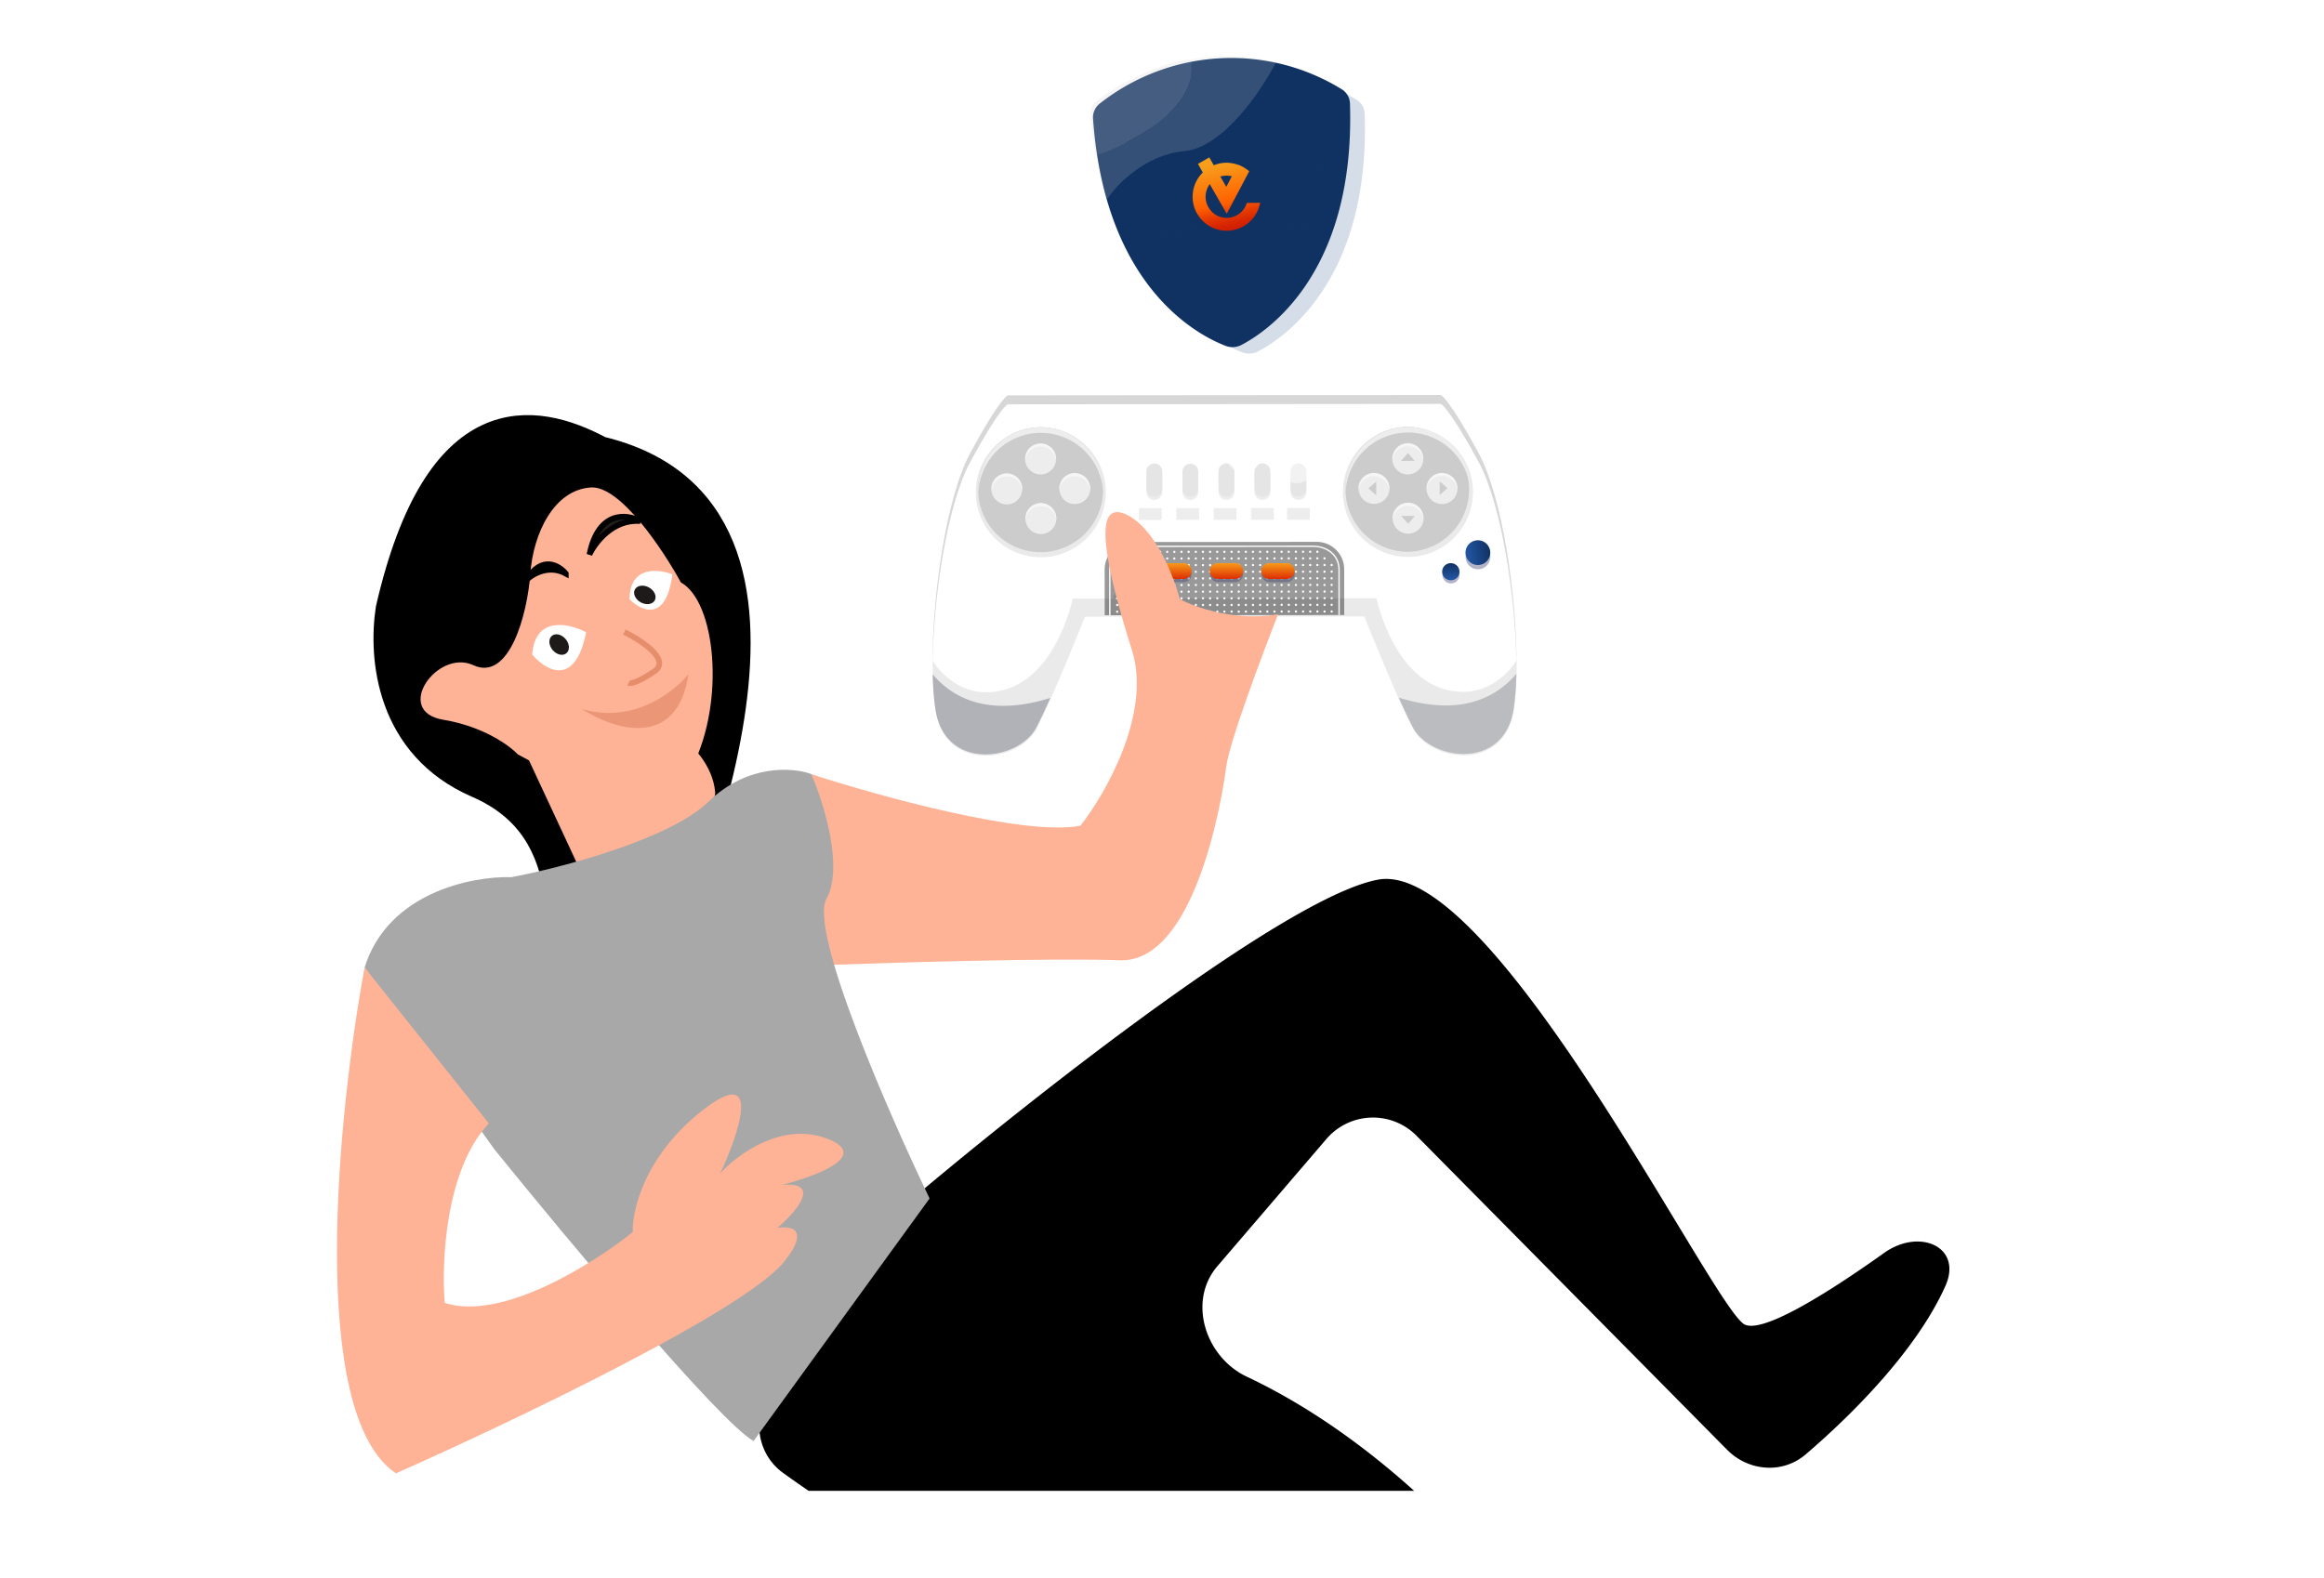 <svg width="240" height="163" fill="none" xmlns="http://www.w3.org/2000/svg"><g clip-path="url(#a)"><g clip-path="url(#b)"><g filter="url(#c)"><path d="M129.922 36.3c2.744-1.44 11.569-7.416 11.013-24.55a1.766 1.766 0 0 0-.833-1.435c-7.654-4.725-17.477-4.144-24.599 1.454a1.794 1.794 0 0 0-.681 1.526c1.206 17.095 10.591 21.994 13.466 23.1a1.965 1.965 0 0 0 1.634-.096Z" fill="#204B87" fill-opacity=".19"/></g><g filter="url(#d)"><path d="M128.221 35.624c2.787-1.462 11.754-7.534 11.189-24.943a1.79 1.79 0 0 0-.846-1.459c-7.777-4.8-17.758-4.21-24.995 1.478-.47.37-.733.956-.691 1.55 1.225 17.37 10.761 22.348 13.682 23.473a2 2 0 0 0 1.661-.099Z" fill="url(#e)"/></g><g filter="url(#f)"><path d="M127.96 33.022c2.374-1.246 10.013-6.42 9.532-21.248a1.524 1.524 0 0 0-.72-1.243c-6.624-4.088-15.125-3.584-21.29 1.262-.4.315-.625.815-.589 1.32 1.042 14.796 9.164 19.035 11.652 19.993.465.179.971.149 1.415-.084Z" fill="url(#g)"/></g><path d="M122.965 6.14c1.159 5.19-7.097 9.044-9.818 9.935-.155-1.002-.474-3.209-.503-4.028-.029-.82.197-1.235.313-1.341 2.102-1.98 7.572-4.48 10.008-4.566Z" fill="#D9D9D9" fill-opacity=".26"/><path d="M122.303 15.611c-4.021.364-6.989 3.462-7.97 4.965-.41-.938-.887-3.413-1.075-4.533.68-.202 2.575-1.09 3.438-1.507 1.188-.624 3.902-2.339 5.254-4.204 1.353-1.866 1.223-3.553.989-4.164 3.296-.804 7.272-.174 8.847.24-1.485 2.917-5.461 8.84-9.483 9.203Z" fill="#D9D9D9" fill-opacity=".18"/><path d="M128.752 20.982a2.145 2.145 0 0 1-.901 1.183 2.196 2.196 0 0 1-1.541.311 2.132 2.132 0 0 1-1.347-.815 2.179 2.179 0 0 1-.453-1.514c.035-.413.185-.8.42-1.13l1.756 3.069c.769-1.465 1.551-2.93 2.319-4.394-.072-.07-.158-.125-.244-.195-.015-.014-.015-.014-.029-.014-.057-.041-.129-.097-.201-.138-.014 0-.014-.014-.029-.014-.014-.014-.043-.028-.057-.041-.072-.042-.143-.083-.215-.11-.014-.014-.028-.014-.043-.028-.086-.041-.171-.082-.257-.11-.014 0-.029-.013-.057-.013-.014 0-.029-.013-.043-.013a3.85 3.85 0 0 0-1.209-.206c-.44.008-.878.1-1.272.264l-.468-.817-1.165.675.498.888a3.476 3.476 0 0 0-1.039 2.237 3.453 3.453 0 0 0 .739 2.434 3.477 3.477 0 0 0 2.179 1.298 3.517 3.517 0 0 0 3.982-2.574c.027-.086.039-.186.066-.272l-1.39.025.001.014Zm-2.107-2.836c.184-.003.383.022.568.061-.192.36-.384.733-.576 1.092l-.615-1.07a3 3 0 0 1 .623-.083Z" fill="url(#h)"/><path d="M100.209 46.775c3.118-5.748 3.866-5.936 3.866-5.936l7.744-.007 29.223-.025 7.744-.007s.749.187 3.876 5.928c3.128 5.742 4.64 20.167 3.646 26.536-.994 6.371-8.614 5.316-10.427 1.82-1.813-3.495-5.006-11.549-5.006-11.549l-28.849.025s-3.177 8.058-4.986 11.558c-1.807 3.498-9.424 4.566-10.43-1.801-1.004-6.367.482-20.795 3.599-26.542Z" fill="#fff"/><path d="M152.662 47.653c-3.127-5.742-3.876-5.929-3.876-5.929l-44.711.04s-.749.187-3.866 5.935c-2.418 4.458-3.853 14.135-3.907 21.225-.072-7.148 1.382-17.496 3.906-22.15 3.118-5.747 3.866-5.935 3.866-5.935l44.711-.04s.749.187 3.876 5.93c2.533 4.65 4.005 14.994 3.946 22.144-.066-7.09-1.519-16.766-3.945-21.22Z" fill="#D7D7D7"/><path d="M156.597 69.604c-.034 1.384-.128 2.63-.289 3.662-.994 6.371-8.613 5.316-10.427 1.82a61.693 61.693 0 0 1-1.431-3.02c6.251 1.929 9.96.112 12.147-2.462Z" fill="#B1B2B7"/><path opacity=".4" d="M96.319 68.246s1.887 3.314 5.612 3.266c6.917-.092 8.847-9.674 8.847-9.674l5.125-.005c6.665-.005-.387 4.179 4.114-3.271-6.677 3.274-2.868 1.31-4.796 2.721-1.929 1.411 6.515.545 6.515.545l20.421-.018s1.948 9.581 8.864 9.659c3.726.041 5.607-3.276 5.607-3.276.015 2.012-.082 3.81-.302 5.218-.994 6.37-8.613 5.316-10.426 1.82-1.708-3.292-4.669-10.702-5.006-11.55l-28.849.026s-3.284 8.263-4.986 11.558c-1.807 3.498-9.424 4.566-10.43-1.801-.221-1.406-.322-3.206-.31-5.218Z" fill="#CBCACA"/><path d="M96.314 69.658c.037 1.384.133 2.629.296 3.662 1.005 6.369 8.623 5.3 10.43 1.8a62.2 62.2 0 0 0 1.426-3.021c-6.248 1.94-9.96.13-12.152-2.441Z" fill="#B1B2B7"/><path opacity=".4" d="m114.082 63.554-.004-4.72a2.84 2.84 0 0 1 2.837-2.842l19.058-.017a2.839 2.839 0 0 1 2.842 2.838l.004 4.72-24.737.021Z" fill="#000"/><path d="M115.488 63.188a.116.116 0 0 0-.117-.117.117.117 0 0 0-.117.117c0 .065.052.117.117.117a.116.116 0 0 0 .117-.117ZM116.228 63.184a.116.116 0 0 0-.117-.117.116.116 0 0 0-.117.117c0 .066.052.117.117.117a.117.117 0 0 0 .117-.117ZM116.964 63.185a.116.116 0 0 0-.117-.117.116.116 0 0 0-.117.117c0 .065.052.117.117.117a.117.117 0 0 0 .117-.117ZM117.704 63.185a.117.117 0 0 0-.118-.117.116.116 0 0 0-.116.117c0 .065.052.117.117.117a.118.118 0 0 0 .117-.117ZM118.445 63.18a.116.116 0 0 0-.117-.117.117.117 0 0 0-.117.117c0 .066.052.117.117.117a.116.116 0 0 0 .117-.117ZM119.183 63.18a.116.116 0 0 0-.117-.117.116.116 0 0 0-.117.117c0 .065.052.117.117.117a.116.116 0 0 0 .117-.117ZM119.921 63.18a.116.116 0 0 0-.118-.118.116.116 0 0 0-.116.117c0 .066.051.117.117.117a.117.117 0 0 0 .117-.117ZM120.658 63.18a.116.116 0 0 0-.117-.116.117.117 0 1 0 .117.117ZM121.398 63.18a.116.116 0 0 0-.117-.117.116.116 0 0 0-.117.118.117.117 0 0 0 .234 0ZM122.132 63.18a.116.116 0 0 0-.117-.117.117.117 0 1 0 .001.234.115.115 0 0 0 .116-.117ZM131.732 63.174a.116.116 0 0 0-.117-.117.117.117 0 0 0-.117.117.117.117 0 0 0 .234 0ZM132.473 63.17a.116.116 0 0 0-.117-.117.116.116 0 0 0-.117.117c0 .065.052.117.117.117a.116.116 0 0 0 .117-.117ZM133.213 63.165a.116.116 0 0 0-.117-.117.116.116 0 0 0-.117.117c0 .066.052.117.117.117a.116.116 0 0 0 .117-.117ZM133.951 63.165a.116.116 0 0 0-.117-.117.116.116 0 0 0-.117.117c0 .065.052.117.117.117a.116.116 0 0 0 .117-.117ZM134.687 63.167a.116.116 0 0 0-.117-.116.117.117 0 0 0-.117.117c0 .065.052.117.117.117a.116.116 0 0 0 .117-.117ZM135.428 63.166a.116.116 0 0 0-.117-.117.116.116 0 0 0-.117.117.117.117 0 0 0 .234 0ZM136.168 63.166a.116.116 0 0 0-.117-.117.117.117 0 0 0-.117.117c0 .065.052.117.117.117a.116.116 0 0 0 .117-.117ZM136.901 63.167a.116.116 0 0 0-.117-.117.116.116 0 0 0-.117.118c0 .065.052.117.117.117a.116.116 0 0 0 .117-.118ZM137.642 63.166a.116.116 0 0 0-.117-.117.117.117 0 0 0-.117.117c0 .065.052.117.117.117a.116.116 0 0 0 .117-.117ZM115.372 62.615a.117.117 0 1 1 0-.234.117.117 0 0 1 0 .234ZM116.11 62.614a.117.117 0 1 1 0-.234.117.117 0 0 1 0 .234ZM116.966 62.495a.116.116 0 0 0-.117-.117.117.117 0 0 0-.117.117c0 .065.052.117.118.117a.117.117 0 0 0 .116-.117ZM117.705 62.498a.117.117 0 0 0-.118-.116.115.115 0 0 0-.116.117c0 .065.051.116.117.116a.119.119 0 0 0 .117-.117ZM118.327 62.612a.117.117 0 1 1 0-.234.117.117 0 0 1 0 .234ZM119.065 62.61a.117.117 0 1 1 0-.234.117.117 0 0 1 0 .234ZM119.92 62.492a.116.116 0 0 0-.117-.117.116.116 0 0 0-.117.117c0 .066.052.117.117.117a.118.118 0 0 0 .117-.117ZM120.658 62.495a.116.116 0 0 0-.117-.117.116.116 0 0 0-.117.117c0 .065.052.117.117.117a.119.119 0 0 0 .117-.117ZM121.275 62.615a.117.117 0 1 1 0-.235.117.117 0 0 1 0 .235ZM122.017 62.613a.117.117 0 1 1 0-.234.117.117 0 0 1 0 .234ZM131.735 62.484a.117.117 0 0 0-.118-.117.116.116 0 0 0-.116.117c0 .065.052.117.117.117a.119.119 0 0 0 .117-.117ZM132.355 62.598a.117.117 0 1 1 0-.234.117.117 0 0 1 0 .234ZM133.095 62.598a.117.117 0 1 1 0-.234.117.117 0 0 1 0 .234ZM133.95 62.482a.116.116 0 0 0-.117-.117.116.116 0 0 0-.117.117c0 .065.052.117.117.117a.118.118 0 0 0 .117-.117ZM134.689 62.478a.116.116 0 0 0-.117-.117.117.117 0 1 0 .117.117ZM135.311 62.6a.117.117 0 1 1 0-.234.117.117 0 0 1 0 .234ZM136.047 62.598a.117.117 0 1 1 0-.234.117.117 0 0 1 0 .234ZM136.785 62.598a.117.117 0 0 1-.117-.117c0-.064.052-.117.116-.117.065 0 .118.053.118.117a.117.117 0 0 1-.117.117ZM137.523 62.597a.117.117 0 0 1-.117-.117.116.116 0 0 1 .116-.117c.065 0 .117.053.118.117a.118.118 0 0 1-.117.117ZM115.37 61.931a.118.118 0 0 1-.118-.116c0-.065.053-.117.117-.117.065 0 .117.052.117.116a.116.116 0 0 1-.116.117ZM116.111 61.928a.117.117 0 1 1 0-.234.117.117 0 0 1 0 .234ZM116.964 61.813a.116.116 0 0 0-.117-.117.117.117 0 0 0-.117.117c0 .065.052.117.117.117a.117.117 0 0 0 .117-.117ZM117.704 61.811a.117.117 0 0 0-.118-.117.116.116 0 0 0-.116.117c0 .066.052.117.117.117a.118.118 0 0 0 .117-.117ZM118.326 61.925a.117.117 0 1 1 0-.234.117.117 0 0 1 0 .234ZM119.062 61.924a.117.117 0 1 1 0-.234.117.117 0 0 1 0 .234ZM119.921 61.805a.116.116 0 0 0-.118-.117.116.116 0 0 0-.116.118c0 .065.051.117.117.117a.117.117 0 0 0 .117-.118ZM120.66 61.805a.116.116 0 0 0-.117-.117.117.117 0 0 0-.117.117.117.117 0 0 0 .234 0ZM121.278 61.927a.117.117 0 1 1 0-.234.117.117 0 0 1 0 .234ZM122.014 61.925a.117.117 0 1 1 0-.234.117.117 0 0 1 0 .234ZM131.732 61.801a.116.116 0 0 0-.117-.117.116.116 0 0 0-.117.117.117.117 0 0 0 .234 0ZM132.353 61.917a.117.117 0 1 1 0-.234.117.117 0 0 1 0 .234ZM133.093 61.916a.117.117 0 1 1 0-.234.117.117 0 0 1 0 .235ZM133.946 61.798a.116.116 0 0 0-.117-.117.116.116 0 0 0-.117.117c0 .066.052.117.117.117a.117.117 0 0 0 .117-.117ZM134.689 61.795a.116.116 0 0 0-.117-.117.116.116 0 0 0-.117.117c0 .065.052.117.117.117a.117.117 0 0 0 .117-.117ZM135.307 61.917a.117.117 0 0 1-.117-.117.116.116 0 0 1 .116-.117c.065 0 .117.052.118.117a.117.117 0 0 1-.117.117ZM136.046 61.912a.117.117 0 1 1 0-.234.117.117 0 0 1 0 .234ZM136.787 61.908a.117.117 0 1 1 0-.235.117.117 0 0 1 0 .235ZM137.525 61.911a.117.117 0 0 1 0-.234.117.117 0 1 1 0 .234ZM115.486 61.13a.116.116 0 0 0-.117-.117.117.117 0 0 0-.117.117c0 .065.052.117.117.117a.116.116 0 0 0 .117-.117ZM116.225 61.128a.116.116 0 0 0-.117-.117.117.117 0 1 0 .001.234.115.115 0 0 0 .116-.117ZM116.963 61.127a.116.116 0 0 0-.117-.117.117.117 0 0 0-.117.117c0 .065.052.117.117.117a.116.116 0 0 0 .117-.117ZM117.703 61.126a.116.116 0 0 0-.117-.116.117.117 0 0 0-.117.117c0 .065.052.117.117.116a.118.118 0 0 0 .117-.117ZM118.439 61.127a.116.116 0 0 0-.117-.117.117.117 0 0 0-.117.117c0 .065.052.117.117.117a.116.116 0 0 0 .117-.117ZM119.18 61.121a.116.116 0 0 0-.117-.117.116.116 0 0 0-.117.117c0 .066.052.117.117.117a.117.117 0 0 0 .117-.117ZM119.917 61.126a.116.116 0 0 0-.117-.117.116.116 0 0 0-.117.117c0 .066.052.117.117.117a.117.117 0 0 0 .117-.117ZM120.659 61.119a.116.116 0 0 0-.117-.117.117.117 0 1 0 .117.117ZM121.396 61.121a.116.116 0 0 0-.117-.117.116.116 0 0 0-.117.118c0 .065.052.117.117.117a.118.118 0 0 0 .117-.118ZM122.132 61.122a.116.116 0 0 0-.117-.117.116.116 0 0 0-.117.117c0 .065.052.117.117.117a.117.117 0 0 0 .117-.117ZM131.731 61.116a.116.116 0 0 0-.117-.117.116.116 0 0 0-.117.117.117.117 0 1 0 .234 0ZM132.471 61.112a.116.116 0 0 0-.117-.117.117.117 0 0 0-.117.117c0 .065.052.117.117.117a.117.117 0 0 0 .117-.117ZM133.209 61.113a.116.116 0 0 0-.117-.117.117.117 0 0 0-.117.117c0 .066.052.117.117.117a.116.116 0 0 0 .117-.117ZM133.947 61.112a.116.116 0 0 0-.117-.117.116.116 0 0 0-.117.117c0 .065.052.117.117.117a.117.117 0 0 0 .117-.117ZM134.685 61.114a.116.116 0 0 0-.117-.117.116.116 0 0 0-.117.117c0 .065.052.117.117.117a.117.117 0 0 0 .117-.117ZM135.424 61.113a.116.116 0 0 0-.117-.117.116.116 0 0 0-.117.117.117.117 0 1 0 .234 0ZM136.164 61.11a.116.116 0 0 0-.117-.116.117.117 0 0 0-.117.117c0 .065.052.117.117.117a.116.116 0 0 0 .117-.117ZM136.903 61.106a.116.116 0 0 0-.117-.117.116.116 0 0 0-.117.117c0 .066.052.117.118.117a.116.116 0 0 0 .116-.117ZM137.641 61.108a.116.116 0 0 0-.117-.117.116.116 0 0 0-.117.117c0 .065.052.117.117.117a.116.116 0 0 0 .117-.117ZM115.37 60.56a.117.117 0 1 1 0-.234.117.117 0 0 1 0 .235ZM116.108 60.56a.117.117 0 0 1-.117-.117c0-.065.052-.117.116-.117.065 0 .118.052.118.117a.118.118 0 0 1-.117.117ZM116.964 60.44a.116.116 0 0 0-.117-.117.116.116 0 0 0-.117.117c0 .065.052.117.117.117a.118.118 0 0 0 .117-.117ZM117.704 60.44a.116.116 0 0 0-.117-.117.117.117 0 0 0-.117.117c0 .065.052.117.117.117a.119.119 0 0 0 .117-.117ZM118.323 60.557a.117.117 0 1 1 0-.234.117.117 0 0 1 0 .234ZM119.061 60.557a.117.117 0 1 1 0-.234.117.117 0 0 1 0 .234ZM119.916 60.44a.116.116 0 0 0-.117-.118.116.116 0 0 0-.117.117c0 .066.052.117.117.117a.117.117 0 0 0 .117-.117ZM120.657 60.438a.116.116 0 0 0-.117-.117.116.116 0 0 0-.117.117c0 .065.052.117.117.117a.118.118 0 0 0 .117-.117ZM121.275 60.556a.117.117 0 0 1-.117-.117.116.116 0 0 1 .116-.117c.065 0 .117.052.118.117a.118.118 0 0 1-.117.117ZM122.014 60.554a.117.117 0 1 1 0-.235.117.117 0 0 1 0 .235ZM131.731 60.43a.117.117 0 0 0-.118-.118.116.116 0 0 0-.116.117c0 .066.051.117.117.117a.119.119 0 0 0 .117-.117ZM132.352 60.545a.118.118 0 0 1-.118-.117c0-.064.053-.117.117-.117.065 0 .117.053.117.117a.116.116 0 0 1-.116.117ZM133.091 60.545a.117.117 0 1 1 0-.234.117.117 0 0 1 0 .234ZM133.944 60.428a.116.116 0 0 0-.117-.116.117.117 0 0 0-.117.117.117.117 0 1 0 .234 0ZM134.684 60.428a.116.116 0 0 0-.117-.117.116.116 0 0 0-.117.117c0 .066.052.117.117.117a.118.118 0 0 0 .117-.117ZM135.31 60.54a.117.117 0 1 1 0-.234.117.117 0 0 1 0 .234ZM136.044 60.54a.117.117 0 1 1 0-.235.117.117 0 0 1 0 .235ZM136.781 60.544a.117.117 0 1 1 0-.234.117.117 0 0 1 0 .234ZM137.522 60.54a.117.117 0 1 1 0-.234.117.117 0 0 1 0 .235ZM115.369 59.873a.117.117 0 1 1 0-.234.117.117 0 0 1 0 .234ZM116.107 59.872a.117.117 0 1 1 0-.234.117.117 0 0 1 0 .234ZM116.962 59.755a.117.117 0 0 0-.118-.117.115.115 0 0 0-.116.117c0 .066.051.117.117.117a.117.117 0 0 0 .117-.117ZM117.703 59.753a.116.116 0 0 0-.117-.117.117.117 0 0 0-.117.117.117.117 0 0 0 .234 0ZM118.32 59.872a.117.117 0 0 1-.117-.117c0-.064.053-.117.117-.117a.117.117 0 1 1 0 .234ZM119.058 59.871a.117.117 0 1 1 0-.234.117.117 0 0 1 0 .234ZM119.916 59.75a.116.116 0 0 0-.117-.117.116.116 0 0 0-.117.117c0 .065.052.117.118.117a.116.116 0 0 0 .116-.117ZM120.656 59.75a.116.116 0 0 0-.117-.117.117.117 0 0 0-.117.117.117.117 0 0 0 .234 0ZM121.274 59.87a.117.117 0 1 1 0-.234.117.117 0 0 1 0 .233ZM122.013 59.867a.117.117 0 1 1 0-.234.117.117 0 0 1 0 .234ZM131.731 59.742a.116.116 0 0 0-.117-.116.117.117 0 1 0 .117.117ZM132.352 59.858a.117.117 0 1 1 0-.234.117.117 0 0 1 0 .234ZM133.09 59.858a.117.117 0 0 1-.117-.116c0-.065.053-.118.117-.118a.117.117 0 1 1 0 .234ZM133.945 59.74a.116.116 0 0 0-.117-.117.117.117 0 0 0-.117.118c0 .065.052.117.117.117a.116.116 0 0 0 .117-.118ZM134.685 59.742a.116.116 0 0 0-.117-.117.116.116 0 0 0-.117.117c0 .065.052.117.117.117a.117.117 0 0 0 .117-.117ZM135.307 59.853a.117.117 0 1 1 0-.235.117.117 0 0 1 0 .235ZM136.043 59.853a.117.117 0 1 1 0-.234.117.117 0 0 1 0 .234ZM136.78 59.858a.117.117 0 1 1 0-.234.117.117 0 0 1 0 .234ZM137.52 59.858a.118.118 0 0 1-.118-.117c0-.065.053-.117.117-.117.065 0 .117.052.117.116a.116.116 0 0 1-.116.117ZM115.485 59.072a.116.116 0 0 0-.117-.117.117.117 0 0 0-.117.117c0 .065.052.117.117.117a.116.116 0 0 0 .117-.117ZM116.225 59.069a.116.116 0 0 0-.117-.117.116.116 0 0 0-.117.117c0 .065.052.117.117.117a.117.117 0 0 0 .117-.117ZM116.963 59.068a.117.117 0 0 0-.118-.116.116.116 0 0 0-.116.117c0 .065.051.117.117.116a.116.116 0 0 0 .117-.117ZM117.702 59.068a.116.116 0 0 0-.117-.117.117.117 0 0 0-.117.117.117.117 0 0 0 .234 0ZM118.438 59.069a.116.116 0 0 0-.117-.117.116.116 0 0 0-.117.117c0 .065.052.117.117.117a.116.116 0 0 0 .117-.117ZM119.176 59.068a.116.116 0 0 0-.117-.117.117.117 0 0 0-.117.117c0 .065.052.117.117.117a.116.116 0 0 0 .117-.117ZM119.916 59.068a.116.116 0 0 0-.117-.117.116.116 0 0 0-.117.117c0 .065.052.117.117.117a.117.117 0 0 0 .117-.117ZM120.652 59.069a.116.116 0 0 0-.117-.117.117.117 0 0 0-.117.117.117.117 0 0 0 .234 0ZM121.395 59.064a.116.116 0 0 0-.117-.117.117.117 0 0 0-.117.117.117.117 0 0 0 .234 0ZM122.131 59.063a.116.116 0 0 0-.117-.117.116.116 0 0 0-.117.117c0 .066.052.117.117.117a.117.117 0 0 0 .117-.117ZM131.729 59.057a.116.116 0 0 0-.117-.117.116.116 0 0 0-.117.117.117.117 0 0 0 .234 0ZM132.47 59.056a.116.116 0 0 0-.117-.117.116.116 0 0 0-.117.117c0 .065.052.117.117.117a.116.116 0 0 0 .117-.117ZM133.206 59.054a.116.116 0 0 0-.117-.117.117.117 0 0 0-.117.117c0 .066.052.117.118.117a.116.116 0 0 0 .116-.117ZM133.946 59.054a.116.116 0 0 0-.117-.116.117.117 0 0 0-.117.117c0 .065.052.117.117.117a.117.117 0 0 0 .117-.117ZM134.684 59.055a.116.116 0 0 0-.117-.117.116.116 0 0 0-.117.117c0 .065.052.117.117.117a.117.117 0 0 0 .117-.117ZM135.422 59.054a.116.116 0 0 0-.117-.117.117.117 0 0 0-.117.117c0 .065.052.117.117.117a.118.118 0 0 0 .117-.117ZM136.162 59.054a.117.117 0 0 0-.118-.117.116.116 0 0 0-.116.117c0 .066.052.117.117.117a.116.116 0 0 0 .117-.117ZM136.898 59.054a.116.116 0 0 0-.117-.117.116.116 0 0 0-.117.118c0 .065.052.117.117.117a.117.117 0 0 0 .117-.118ZM137.641 59.05a.116.116 0 0 0-.117-.118.116.116 0 0 0-.117.117c0 .066.052.117.117.117a.117.117 0 0 0 .117-.117ZM115.369 58.502a.117.117 0 1 1 0-.234.117.117 0 0 1 0 .234ZM116.107 58.502a.117.117 0 1 1 0-.234.117.117 0 0 1 0 .234ZM116.963 58.382a.116.116 0 0 0-.117-.117.116.116 0 0 0-.117.117.117.117 0 1 0 .234 0ZM117.7 58.385a.116.116 0 0 0-.117-.117.117.117 0 0 0-.117.117c0 .066.052.117.117.117a.119.119 0 0 0 .117-.117ZM118.321 58.5a.117.117 0 0 1-.117-.118.116.116 0 0 1 .116-.117c.065 0 .117.052.118.117a.117.117 0 0 1-.117.117ZM119.064 58.493a.118.118 0 0 1-.118-.117c0-.064.053-.117.117-.117.065 0 .117.053.117.117a.117.117 0 0 1-.116.117ZM119.915 58.381a.116.116 0 0 0-.117-.117.117.117 0 0 0-.117.117c0 .065.052.117.117.117a.117.117 0 0 0 .117-.117ZM120.655 58.383a.116.116 0 0 0-.117-.117.117.117 0 0 0-.117.117c0 .065.052.117.117.117a.118.118 0 0 0 .117-.117ZM121.272 58.498a.117.117 0 1 1 0-.234.117.117 0 0 1 0 .234ZM122.012 58.5a.117.117 0 1 1 0-.234.117.117 0 0 1 0 .233ZM131.73 58.371a.116.116 0 0 0-.117-.117.117.117 0 0 0-.117.118c0 .065.052.117.117.117a.118.118 0 0 0 .117-.118ZM132.352 58.484a.117.117 0 1 1 0-.235.117.117 0 0 1 0 .235ZM133.089 58.486a.117.117 0 1 1 0-.234.117.117 0 0 1 0 .235ZM133.945 58.367a.116.116 0 0 0-.117-.117.117.117 0 0 0-.117.117c0 .065.052.117.117.117a.118.118 0 0 0 .117-.117ZM134.681 58.37a.116.116 0 0 0-.117-.117.117.117 0 1 0 .117.117ZM135.306 58.485a.117.117 0 1 1 0-.234.117.117 0 0 1 0 .234ZM136.044 58.482a.117.117 0 0 1-.117-.117c0-.065.052-.117.116-.117.065 0 .118.052.118.117a.118.118 0 0 1-.117.117ZM136.783 58.482a.117.117 0 0 1-.117-.117c0-.065.053-.117.117-.117a.117.117 0 1 1 0 .234ZM137.52 58.483a.118.118 0 0 1-.118-.117c0-.065.053-.117.117-.117.065 0 .117.052.117.117a.116.116 0 0 1-.116.117ZM116.108 57.811a.117.117 0 0 1-.117-.117c0-.064.052-.117.116-.117.065 0 .118.053.118.117a.118.118 0 0 1-.117.117ZM116.961 57.697a.116.116 0 0 0-.117-.117.116.116 0 0 0-.117.117c0 .065.052.117.117.117a.117.117 0 0 0 .117-.117ZM117.7 57.695a.116.116 0 0 0-.117-.117.117.117 0 1 0 .117.117ZM118.323 57.809a.117.117 0 1 1 0-.234.117.117 0 0 1 0 .234ZM119.059 57.807a.117.117 0 1 1 0-.234.117.117 0 0 1 0 .234ZM119.914 57.694a.116.116 0 0 0-.117-.117.117.117 0 0 0-.117.117c0 .065.052.117.117.117a.116.116 0 0 0 .117-.117ZM120.656 57.692a.116.116 0 0 0-.118-.117.115.115 0 0 0-.116.117c0 .066.051.117.117.117a.118.118 0 0 0 .117-.117ZM121.271 57.81a.117.117 0 1 1 0-.234.117.117 0 0 1 0 .235ZM122.013 57.809a.117.117 0 0 1-.117-.117c0-.065.052-.117.116-.117.065 0 .118.052.118.117a.117.117 0 0 1-.117.117ZM131.729 57.684a.116.116 0 0 0-.117-.117.116.116 0 0 0-.117.117.117.117 0 0 0 .234 0ZM132.353 57.795a.117.117 0 0 1 0-.234.117.117 0 1 1 0 .234ZM133.09 57.8a.117.117 0 0 1-.117-.117c0-.065.052-.117.116-.117.065 0 .118.052.118.117a.118.118 0 0 1-.117.117ZM133.944 57.682a.116.116 0 0 0-.117-.117.117.117 0 0 0-.117.117c0 .065.052.117.118.117a.116.116 0 0 0 .116-.117ZM134.686 57.678a.116.116 0 0 0-.117-.117.116.116 0 0 0-.117.117c0 .065.052.117.117.117a.117.117 0 0 0 .117-.117ZM135.303 57.8a.117.117 0 0 1-.117-.117c0-.065.053-.117.117-.117a.117.117 0 1 1 0 .234ZM136.043 57.795a.117.117 0 1 1 0-.234.117.117 0 0 1 0 .234ZM136.782 57.794a.117.117 0 0 1-.117-.117c0-.064.053-.117.117-.117a.117.117 0 1 1 0 .234ZM116.96 57.01a.116.116 0 0 0-.117-.118.117.117 0 0 0-.117.117c0 .066.052.117.117.117a.116.116 0 0 0 .117-.117ZM117.7 57.01a.116.116 0 0 0-.117-.117.116.116 0 0 0-.117.117c0 .065.052.117.117.117a.118.118 0 0 0 .117-.117ZM118.436 57.01a.116.116 0 0 0-.117-.117.116.116 0 0 0-.117.117c0 .066.052.117.117.117a.117.117 0 0 0 .117-.117ZM119.172 57.013a.116.116 0 0 0-.117-.117.117.117 0 0 0-.117.117c0 .065.052.117.117.117a.116.116 0 0 0 .117-.117ZM119.915 57.005a.116.116 0 0 0-.117-.117.117.117 0 0 0-.117.117c0 .066.052.117.117.117a.116.116 0 0 0 .117-.117ZM120.655 57.005a.116.116 0 0 0-.117-.117.116.116 0 0 0-.117.117c0 .066.052.117.117.117a.118.118 0 0 0 .117-.117ZM121.391 57.01a.116.116 0 0 0-.117-.117.116.116 0 0 0-.117.117.117.117 0 0 0 .234 0ZM122.131 57.005a.117.117 0 0 0-.118-.117.115.115 0 0 0-.116.118c0 .065.051.117.117.117a.116.116 0 0 0 .117-.118ZM131.728 57a.116.116 0 0 0-.117-.118.117.117 0 0 0-.117.117.117.117 0 0 0 .234 0ZM132.468 57.001a.116.116 0 0 0-.117-.117.117.117 0 0 0-.117.117c0 .065.052.117.117.117a.116.116 0 0 0 .117-.117ZM133.204 57a.116.116 0 0 0-.117-.118.117.117 0 0 0-.117.117c0 .066.052.117.117.117a.116.116 0 0 0 .117-.117ZM133.944 56.995a.117.117 0 0 0-.118-.117.115.115 0 0 0-.116.117c0 .065.051.117.117.117a.117.117 0 0 0 .117-.117ZM134.682 56.996a.116.116 0 0 0-.118-.117.116.116 0 0 0-.116.118c0 .065.051.117.117.117a.117.117 0 0 0 .117-.118ZM135.421 56.996a.116.116 0 0 0-.117-.117.116.116 0 0 0-.117.117.117.117 0 0 0 .234 0ZM128.041 63.18a.116.116 0 0 0-.117-.117.117.117 0 0 0-.117.117.117.117 0 0 0 .234 0ZM128.781 63.175a.116.116 0 0 0-.117-.116.116.116 0 0 0-.117.117c0 .065.052.117.117.117a.118.118 0 0 0 .117-.117ZM129.52 63.17a.116.116 0 0 0-.117-.117.117.117 0 0 0-.117.118c0 .065.052.117.117.116a.116.116 0 0 0 .117-.117ZM130.256 63.174a.116.116 0 0 0-.117-.117.117.117 0 0 0-.117.117c0 .065.052.117.117.117a.116.116 0 0 0 .117-.117ZM130.996 63.172a.116.116 0 0 0-.117-.117.116.116 0 0 0-.117.117c0 .065.052.117.117.117a.117.117 0 0 0 .117-.117ZM128.04 62.492a.116.116 0 0 0-.117-.117.117.117 0 0 0-.117.117c0 .066.052.117.117.117a.118.118 0 0 0 .117-.117ZM128.659 62.608a.117.117 0 0 1-.117-.116c0-.065.053-.118.117-.118a.117.117 0 1 1 0 .234ZM129.399 62.61a.117.117 0 1 1 0-.234.117.117 0 0 1 0 .234ZM130.257 62.487a.116.116 0 0 0-.117-.117.116.116 0 0 0-.117.117.117.117 0 1 0 .234 0ZM130.88 62.604a.117.117 0 1 1 0-.234.117.117 0 0 1 0 .234ZM128.043 61.8a.116.116 0 0 0-.118-.116.116.116 0 0 0-.116.117c0 .065.051.116.117.116a.118.118 0 0 0 .117-.117ZM128.66 61.921a.117.117 0 1 1 0-.234.117.117 0 0 1 0 .234ZM129.398 61.923a.117.117 0 1 1 0-.234.117.117 0 0 1 0 .234ZM130.253 61.806a.116.116 0 0 0-.117-.117.117.117 0 0 0-.117.117c0 .065.052.117.117.117a.116.116 0 0 0 .117-.117ZM130.877 61.917a.117.117 0 1 1 0-.235.117.117 0 0 1 0 .235ZM128.042 61.115a.116.116 0 0 0-.117-.116.117.117 0 0 0-.117.117c0 .065.052.117.117.117a.118.118 0 0 0 .117-.117ZM128.78 61.117a.116.116 0 0 0-.117-.116.116.116 0 0 0-.117.117.117.117 0 0 0 .234 0ZM129.516 61.115a.116.116 0 0 0-.117-.116.117.117 0 0 0-.117.117c0 .065.052.117.117.117a.116.116 0 0 0 .117-.117ZM130.256 61.115a.117.117 0 0 0-.118-.117.116.116 0 0 0-.116.118c0 .065.052.117.117.117a.116.116 0 0 0 .117-.118ZM130.995 61.114a.116.116 0 0 0-.117-.117.116.116 0 0 0-.117.117c0 .065.052.117.117.117a.116.116 0 0 0 .117-.117ZM128.04 60.435a.116.116 0 0 0-.117-.117.116.116 0 0 0-.117.117c0 .065.052.117.117.117a.119.119 0 0 0 .117-.117ZM128.659 60.55a.117.117 0 1 1 0-.234.117.117 0 0 1 0 .234ZM129.4 60.546a.117.117 0 1 1 0-.234.117.117 0 0 1 0 .234ZM130.257 60.43a.117.117 0 0 0-.118-.118.116.116 0 0 0-.116.117c0 .066.051.117.117.117a.118.118 0 0 0 .117-.117ZM130.878 60.546a.118.118 0 0 1-.118-.117c0-.065.053-.117.117-.117.065 0 .117.052.117.117a.116.116 0 0 1-.116.117ZM128.039 59.748a.116.116 0 0 0-.117-.117.116.116 0 0 0-.117.117c0 .065.052.117.117.117a.118.118 0 0 0 .117-.117ZM128.658 59.863a.117.117 0 1 1 0-.234.117.117 0 0 1 0 .234ZM129.399 59.861a.117.117 0 1 1 0-.234.117.117 0 0 1 0 .234ZM130.254 59.742a.116.116 0 0 0-.117-.117.116.116 0 0 0-.117.117c0 .065.052.117.117.117a.117.117 0 0 0 .117-.117ZM130.877 59.859a.117.117 0 0 1-.117-.117c0-.064.052-.117.116-.117.065 0 .118.052.118.117a.118.118 0 0 1-.117.117ZM128.038 59.063a.116.116 0 0 0-.117-.117.116.116 0 0 0-.117.117.117.117 0 0 0 .234 0ZM128.777 59.059a.116.116 0 0 0-.117-.117.117.117 0 1 0 .117.117ZM129.515 59.057a.116.116 0 0 0-.117-.117.117.117 0 0 0-.117.117c0 .066.052.117.117.117a.116.116 0 0 0 .117-.117ZM130.253 59.057a.116.116 0 0 0-.117-.117.117.117 0 0 0-.117.117c0 .065.052.117.117.117a.116.116 0 0 0 .117-.117ZM130.995 59.055a.117.117 0 0 0-.118-.117.115.115 0 0 0-.116.117c0 .066.051.117.117.117a.116.116 0 0 0 .117-.117ZM128.037 58.376a.116.116 0 0 0-.117-.117.117.117 0 0 0-.117.117c0 .065.052.117.117.117a.118.118 0 0 0 .117-.117ZM128.658 58.492a.117.117 0 1 1 0-.234.117.117 0 0 1 0 .234ZM129.397 58.488a.117.117 0 0 1-.117-.117c0-.065.053-.117.117-.117a.117.117 0 1 1 0 .234ZM130.254 58.371a.116.116 0 0 0-.117-.117.117.117 0 0 0-.117.117c0 .065.052.117.117.117a.118.118 0 0 0 .117-.117ZM130.875 58.49a.117.117 0 1 1 0-.234.117.117 0 0 1 0 .233ZM128.038 57.69a.116.116 0 0 0-.117-.118.116.116 0 0 0-.117.117.117.117 0 0 0 .234 0ZM128.656 57.808a.117.117 0 0 1-.117-.117.116.116 0 0 1 .116-.117c.065 0 .117.053.118.117a.117.117 0 0 1-.117.117ZM129.395 57.806a.117.117 0 1 1 0-.234.117.117 0 0 1 0 .234ZM130.25 57.689a.116.116 0 0 0-.117-.117.116.116 0 0 0-.117.117c0 .065.052.117.117.117a.117.117 0 0 0 .117-.117ZM130.873 57.803a.118.118 0 0 1-.118-.116c0-.065.053-.117.117-.118.065 0 .117.053.117.117a.116.116 0 0 1-.116.117ZM128.037 57.003a.116.116 0 0 0-.117-.117.116.116 0 0 0-.117.117.117.117 0 0 0 .234 0ZM128.775 57.002a.116.116 0 0 0-.117-.116.117.117 0 0 0-.117.117.117.117 0 0 0 .234 0ZM129.51 57.004a.117.117 0 0 0-.118-.117.115.115 0 0 0-.116.117c0 .065.051.117.117.117a.117.117 0 0 0 .117-.117ZM130.251 57.002a.116.116 0 0 0-.117-.117.116.116 0 0 0-.117.117c0 .065.052.117.117.117a.117.117 0 0 0 .117-.117ZM130.99 57a.116.116 0 0 0-.117-.117.117.117 0 1 0 .001.234.115.115 0 0 0 .116-.117ZM126.562 63.18a.116.116 0 0 0-.117-.117.116.116 0 0 0-.117.117c0 .065.052.117.117.117a.117.117 0 0 0 .117-.117ZM127.303 63.175a.116.116 0 0 0-.117-.117.117.117 0 0 0-.117.117c0 .065.052.117.117.117a.117.117 0 0 0 .117-.117ZM126.563 62.495a.116.116 0 0 0-.117-.116.117.117 0 0 0-.117.117c0 .065.052.117.117.117a.117.117 0 0 0 .117-.117ZM127.186 62.61a.118.118 0 0 1-.118-.116c0-.065.053-.117.117-.117.065 0 .117.052.117.117a.116.116 0 0 1-.116.117ZM126.562 61.809a.116.116 0 0 0-.117-.117.117.117 0 0 0-.117.117c0 .065.052.117.117.117a.116.116 0 0 0 .117-.117ZM127.181 61.925a.117.117 0 1 1 0-.234.117.117 0 0 1 0 .234ZM126.561 61.123a.116.116 0 0 0-.117-.117.117.117 0 0 0-.117.117c0 .065.052.117.117.117a.117.117 0 0 0 .117-.117ZM127.299 61.121a.116.116 0 0 0-.117-.117.117.117 0 0 0-.117.118c0 .065.052.117.117.117a.117.117 0 0 0 .117-.118ZM126.562 60.434a.116.116 0 0 0-.117-.117.116.116 0 0 0-.117.117c0 .065.052.117.117.117a.118.118 0 0 0 .117-.117ZM127.186 60.547a.117.117 0 1 1 0-.235.117.117 0 0 1 0 .235ZM126.561 59.746a.116.116 0 0 0-.117-.117.117.117 0 0 0-.117.118c0 .065.052.117.117.117a.117.117 0 0 0 .117-.118ZM127.184 59.863a.117.117 0 1 1 0-.234.117.117 0 0 1 0 .234ZM126.562 59.06a.116.116 0 0 0-.117-.117.116.116 0 0 0-.117.117c0 .065.052.117.117.117a.117.117 0 0 0 .117-.117ZM127.302 59.057a.117.117 0 0 0-.118-.117.115.115 0 0 0-.116.118c0 .065.051.117.117.117a.116.116 0 0 0 .117-.118ZM126.559 58.377a.116.116 0 0 0-.117-.117.117.117 0 1 0 .117.117ZM127.182 58.494a.117.117 0 1 1 0-.235.117.117 0 0 1 0 .235ZM126.559 57.692a.116.116 0 0 0-.117-.117.116.116 0 0 0-.117.117c0 .065.052.117.117.117a.116.116 0 0 0 .117-.117ZM127.181 57.806a.117.117 0 0 1-.117-.116c0-.065.053-.117.117-.117.065 0 .117.052.117.116a.117.117 0 0 1-.117.117ZM126.558 57.005a.116.116 0 0 0-.117-.117.116.116 0 0 0-.117.117c0 .066.052.117.117.117a.117.117 0 0 0 .117-.117ZM127.298 57.005a.116.116 0 0 0-.118-.117.116.116 0 0 0-.116.117c0 .065.052.117.117.117a.117.117 0 0 0 .117-.117ZM122.872 63.18a.116.116 0 0 0-.117-.117.117.117 0 0 0-.117.117c0 .065.052.117.117.117a.117.117 0 0 0 .117-.117ZM123.612 63.18a.116.116 0 0 0-.117-.117.117.117 0 0 0-.117.117c0 .065.052.117.117.117a.116.116 0 0 0 .117-.117ZM124.35 63.18a.116.116 0 0 0-.117-.118.116.116 0 0 0-.117.117c0 .066.052.117.117.117a.118.118 0 0 0 .117-.117ZM125.091 63.175a.116.116 0 0 0-.117-.117.116.116 0 0 0-.117.117.117.117 0 0 0 .234 0ZM125.826 63.18a.116.116 0 0 0-.117-.118.116.116 0 0 0-.117.117c0 .066.052.117.117.117a.117.117 0 0 0 .117-.117ZM122.873 62.494a.116.116 0 0 0-.117-.117.116.116 0 0 0-.117.117c0 .065.052.117.117.117a.118.118 0 0 0 .117-.117ZM123.494 62.61a.117.117 0 1 1 0-.234.117.117 0 0 1 0 .234ZM124.232 62.613a.117.117 0 0 1-.117-.117c0-.064.053-.117.117-.117a.117.117 0 1 1 0 .234ZM125.087 62.494a.116.116 0 0 0-.117-.117.116.116 0 0 0-.117.117c0 .065.052.117.117.117a.118.118 0 0 0 .117-.117ZM125.825 62.492a.116.116 0 0 0-.117-.116.116.116 0 0 0-.117.117c0 .065.052.117.117.117a.118.118 0 0 0 .117-.117ZM122.874 61.805a.116.116 0 0 0-.117-.117.117.117 0 0 0-.117.117c0 .065.052.117.117.117a.116.116 0 0 0 .117-.117ZM123.493 61.925a.117.117 0 1 1 0-.234.117.117 0 0 1 0 .234ZM124.233 61.922a.117.117 0 1 1 0-.234.117.117 0 0 1 0 .235ZM125.086 61.809a.116.116 0 0 0-.117-.117.116.116 0 0 0-.117.117.117.117 0 0 0 .234 0ZM125.826 61.806a.116.116 0 0 0-.117-.117.116.116 0 0 0-.117.117c0 .065.052.117.117.117a.116.116 0 0 0 .117-.117ZM122.872 61.121a.117.117 0 0 0-.118-.117.115.115 0 0 0-.116.117c0 .066.051.117.117.117a.117.117 0 0 0 .117-.117ZM123.615 61.117a.117.117 0 0 0-.118-.117.115.115 0 0 0-.116.117c0 .065.051.117.117.117a.117.117 0 0 0 .117-.117ZM124.347 61.123a.116.116 0 0 0-.117-.117.117.117 0 1 0 .117.117ZM125.089 61.119a.116.116 0 0 0-.117-.117.116.116 0 0 0-.117.117c0 .065.052.117.117.117a.118.118 0 0 0 .117-.117ZM125.823 61.121a.116.116 0 0 0-.117-.117.116.116 0 0 0-.117.117c0 .066.052.117.117.117a.117.117 0 0 0 .117-.117ZM122.871 60.435a.116.116 0 0 0-.117-.117.116.116 0 0 0-.117.117c0 .065.052.117.117.117a.118.118 0 0 0 .117-.117ZM123.497 60.547a.117.117 0 1 1 0-.234.117.117 0 0 1 0 .234ZM124.23 60.554a.117.117 0 1 1 0-.234.117.117 0 0 1 0 .234ZM125.086 60.436a.116.116 0 0 0-.117-.117.117.117 0 0 0-.117.117c0 .065.052.117.117.117a.118.118 0 0 0 .117-.117ZM125.824 60.434a.116.116 0 0 0-.117-.116.116.116 0 0 0-.117.117c0 .065.052.116.117.116a.118.118 0 0 0 .117-.117ZM122.87 59.75a.116.116 0 0 0-.117-.117.117.117 0 0 0-.117.117c0 .066.052.117.117.117a.117.117 0 0 0 .117-.117ZM123.493 59.865a.117.117 0 0 1-.117-.117.116.116 0 0 1 .116-.117c.065 0 .117.052.118.117a.118.118 0 0 1-.117.117ZM124.232 59.864a.117.117 0 1 1 0-.234.117.117 0 0 1 0 .234ZM125.087 59.747a.116.116 0 0 0-.117-.117.117.117 0 0 0-.117.117.117.117 0 0 0 .234 0ZM125.823 59.748a.116.116 0 0 0-.117-.117.117.117 0 0 0-.117.117c0 .065.052.117.117.117a.116.116 0 0 0 .117-.117ZM122.866 59.068a.116.116 0 0 0-.117-.116.116.116 0 0 0-.117.117c0 .065.052.117.117.116a.116.116 0 0 0 .117-.117ZM123.606 59.068a.117.117 0 0 0-.118-.117.115.115 0 0 0-.116.117c0 .066.051.117.117.117a.117.117 0 0 0 .117-.117ZM124.348 59.06a.116.116 0 0 0-.117-.116.117.117 0 0 0-.117.117.117.117 0 0 0 .234 0ZM125.086 59.064a.116.116 0 0 0-.117-.117.116.116 0 0 0-.117.117.117.117 0 1 0 .234 0ZM125.822 59.063a.116.116 0 0 0-.117-.117.117.117 0 1 0 .001.234.115.115 0 0 0 .116-.117ZM122.87 58.377a.116.116 0 0 0-.117-.117.117.117 0 0 0-.117.117c0 .065.052.117.117.117a.118.118 0 0 0 .117-.117ZM123.493 58.493a.117.117 0 1 1 0-.234.117.117 0 0 1 0 .234ZM124.229 58.497a.117.117 0 1 1 0-.234.117.117 0 0 1 0 .234ZM125.086 58.377a.117.117 0 0 0-.118-.116.115.115 0 0 0-.116.117c0 .065.051.117.117.117a.119.119 0 0 0 .117-.117ZM125.822 58.38a.116.116 0 0 0-.117-.117.116.116 0 0 0-.117.117c0 .065.052.117.117.117a.118.118 0 0 0 .117-.117ZM122.867 57.691a.116.116 0 0 0-.117-.117.117.117 0 0 0-.117.117c0 .066.052.117.118.117a.116.116 0 0 0 .116-.117ZM123.492 57.807a.117.117 0 1 1 0-.234.117.117 0 0 1 0 .234ZM124.23 57.806a.117.117 0 1 1 0-.234.117.117 0 0 1 0 .234ZM125.083 57.691a.116.116 0 0 0-.117-.117.117.117 0 0 0-.117.117.117.117 0 0 0 .234 0ZM125.821 57.689a.116.116 0 0 0-.117-.117.116.116 0 0 0-.117.117c0 .065.052.117.117.117a.117.117 0 0 0 .117-.117ZM122.868 57.005a.116.116 0 0 0-.117-.117.116.116 0 0 0-.117.117c0 .065.052.117.117.117a.116.116 0 0 0 .117-.117ZM123.608 57.005a.116.116 0 0 0-.117-.117.117.117 0 0 0-.117.117c0 .065.052.117.117.117a.116.116 0 0 0 .117-.117ZM124.344 57.005a.116.116 0 0 0-.117-.117.117.117 0 0 0-.117.117.117.117 0 0 0 .234 0ZM125.084 57.005a.116.116 0 0 0-.117-.117.116.116 0 0 0-.117.117.117.117 0 0 0 .234 0ZM125.82 57.004a.116.116 0 0 0-.117-.117.117.117 0 0 0-.117.117c0 .065.052.117.117.117a.116.116 0 0 0 .117-.117ZM136.161 56.996a.116.116 0 0 0-.117-.117.117.117 0 0 0-.117.117c0 .065.052.117.117.117a.116.116 0 0 0 .117-.117Z" fill="#fff"/><path d="m114.613 63.553-.004-4.68c-.001-1.5 1.215-2.431 2.716-2.432l18.24-.017c1.501 0 2.719.927 2.72 2.428l.004 4.68" stroke="#FBFBFB" stroke-width=".143" stroke-miterlimit="10"/><path opacity=".4" d="M104.277 56.749a6.714 6.714 0 1 1 6.412-11.799 6.714 6.714 0 0 1-6.412 11.799Z" fill="#CCC"/><path d="M107.32 57.038a6.452 6.452 0 1 1 .32-12.9 6.452 6.452 0 0 1-.32 12.9Z" fill="#CCC"/><path d="M107.462 44.717a6.45 6.45 0 0 1 6.462 6.142 6.45 6.45 0 0 0-6.464-6.72 6.449 6.449 0 0 0-6.422 6.76 6.45 6.45 0 0 1 6.424-6.182Z" fill="#EDEDED"/><path d="M109.643 51.598a1.598 1.598 0 1 1 2.704-1.704 1.598 1.598 0 0 1-2.704 1.704Z" fill="#CCC" opacity=".4"/><path d="M109.399 50.48a1.598 1.598 0 1 0 3.196-.01 1.598 1.598 0 0 0-3.196.01Z" fill="#EDEDED"/><path opacity=".5" d="M110.99 49.209a1.596 1.596 0 0 0-1.585 1.44 1.599 1.599 0 1 1 3.179-.01 1.6 1.6 0 0 0-1.594-1.43Z" fill="#fff"/><path d="M103.976 52.361a1.598 1.598 0 1 1-.003-3.196 1.598 1.598 0 0 1 .003 3.196Z" fill="#CCC" opacity=".4"/><path d="M102.374 50.517a1.597 1.597 0 1 0 3.195-.008 1.597 1.597 0 0 0-3.195.008Z" fill="#EDEDED"/><path opacity=".5" d="M103.969 49.226a1.595 1.595 0 0 0-1.585 1.44 1.598 1.598 0 1 1 3.179-.01 1.6 1.6 0 0 0-1.594-1.43Z" fill="#fff"/><path d="M105.871 47.684a1.598 1.598 0 1 0 3.195-.008 1.598 1.598 0 0 0-3.195.008Z" fill="#CCC" opacity=".4"/><path d="M105.866 47.42a1.598 1.598 0 1 0 3.197-.01 1.598 1.598 0 0 0-3.197.01Z" fill="#EDEDED"/><path opacity=".5" d="M107.466 46.14a1.596 1.596 0 0 0-1.585 1.44 1.598 1.598 0 1 1 3.179-.01 1.598 1.598 0 0 0-1.594-1.43Z" fill="#fff"/><path d="M105.892 53.847a1.597 1.597 0 1 0 3.195-.008 1.597 1.597 0 0 0-3.195.008Z" fill="#CCC" opacity=".4"/><path d="M105.894 53.574a1.598 1.598 0 1 0 3.197-.01 1.598 1.598 0 0 0-3.197.01Z" fill="#EDEDED"/><path opacity=".5" d="M107.487 52.297a1.595 1.595 0 0 0-1.585 1.44 1.598 1.598 0 1 1 3.179-.01 1.596 1.596 0 0 0-1.594-1.43Z" fill="#fff"/><path opacity=".4" d="M145.404 57.533a6.714 6.714 0 1 1-.012-13.428 6.714 6.714 0 0 1 .012 13.428Z" fill="#CCC"/><path d="M145.408 57.001a6.451 6.451 0 1 1-.011-12.903 6.453 6.453 0 0 1 .011 12.903Z" fill="#CCC"/><path d="M145.398 44.68a6.45 6.45 0 0 0-6.438 6.166 6.451 6.451 0 1 1 12.89-.011 6.456 6.456 0 0 0-6.452-6.156Z" fill="#EDEDED"/><path d="M147.563 51.55a1.599 1.599 0 1 1 2.707-1.703 1.599 1.599 0 0 1-2.707 1.703Z" fill="#CCC" opacity=".4"/><path d="M147.318 50.439a1.598 1.598 0 1 0 3.195-.01 1.598 1.598 0 0 0-3.195.01Z" fill="#EDEDED"/><path d="m148.674 49.729.001 1.412.812-.726-.813-.686Z" fill="#CCC"/><path opacity=".5" d="M148.905 49.168a1.597 1.597 0 0 0-1.585 1.44 1.598 1.598 0 1 1 3.18-.01 1.6 1.6 0 0 0-1.595-1.43Z" fill="#fff"/><path d="M141.891 52.32a1.597 1.597 0 1 1-.003-3.197 1.597 1.597 0 1 1 .003 3.196Z" fill="#CCC" opacity=".4"/><path d="M140.297 50.461a1.598 1.598 0 1 0 3.197-.01 1.598 1.598 0 0 0-3.197.01Z" fill="#EDEDED"/><path d="m142.123 49.76.002 1.41-.813-.725.811-.686Z" fill="#CCC"/><path opacity=".5" d="M141.883 49.19a1.595 1.595 0 0 0-1.585 1.441 1.598 1.598 0 1 1 3.179-.01 1.6 1.6 0 0 0-1.594-1.43Z" fill="#fff"/><path d="M143.79 47.642a1.597 1.597 0 1 0 3.195-.009 1.597 1.597 0 0 0-3.195.008Z" fill="#CCC" opacity=".4"/><path d="M143.787 47.378a1.598 1.598 0 1 0 3.195-.008 1.598 1.598 0 0 0-3.195.008Z" fill="#EDEDED"/><path d="m146.093 47.611-1.413.002.725-.813.688.811Z" fill="#CCC"/><path opacity=".5" d="M145.385 46.096a1.596 1.596 0 0 0-1.585 1.441 1.598 1.598 0 1 1 3.179-.01 1.598 1.598 0 0 0-1.594-1.43Z" fill="#fff"/><path d="M143.816 53.803a1.598 1.598 0 1 0 3.196-.01 1.598 1.598 0 0 0-3.196.01Z" fill="#CCC" opacity=".4"/><path d="M143.816 53.539a1.597 1.597 0 1 0 3.195-.009 1.597 1.597 0 0 0-3.195.009Z" fill="#EDEDED"/><path d="m146.114 53.297-1.411.001.726.812.685-.813Z" fill="#CCC"/><path opacity=".5" d="M145.404 52.263a1.595 1.595 0 0 0-1.584 1.44 1.598 1.598 0 1 1 3.179-.01 1.596 1.596 0 0 0-1.595-1.43Z" fill="#fff"/><path opacity=".4" d="M123.05 59.328a.815.815 0 0 0-.816-.815l-1.813.002a.815.815 0 1 0 .001 1.631l1.813-.001a.814.814 0 0 0 .815-.817Z" fill="#3F4272"/><path d="M123.05 58.995a.816.816 0 0 0-.817-.815l-1.813.002a.816.816 0 0 0 .001 1.631l1.814-.002a.815.815 0 0 0 .815-.816Z" fill="url(#i)"/><path opacity=".4" d="M128.376 59.319a.816.816 0 0 0-.816-.816l-1.814.002a.816.816 0 0 0 .002 1.631l1.813-.001c.45 0 .816-.365.815-.816Z" fill="#3F4272"/><path d="M128.376 58.985a.816.816 0 0 0-.817-.815l-1.813.002a.815.815 0 1 0 .001 1.631l1.814-.001a.816.816 0 0 0 .815-.817Z" fill="url(#j)"/><path opacity=".4" d="M133.695 59.323a.816.816 0 0 0-.816-.815l-1.814.002a.816.816 0 0 0 .002 1.63h1.813c.45-.001.816-.366.815-.817Z" fill="#3F4272"/><path d="M133.695 58.99a.816.816 0 0 0-.817-.815l-1.813.002a.815.815 0 1 0 .001 1.631l1.814-.002a.816.816 0 0 0 .815-.816Z" fill="url(#k)"/><path opacity=".4" d="M152.629 58.804a1.277 1.277 0 1 1-.002-2.554 1.277 1.277 0 0 1 .002 2.554Z" fill="#3F4272"/><path d="M151.366 57.327a1.278 1.278 0 1 1 2.522-.41 1.278 1.278 0 0 1-2.522.41Z" fill="url(#l)"/><path opacity=".4" d="M149.842 60.269a.88.88 0 1 1 0-1.76.88.88 0 0 1 0 1.76Z" fill="#3F4272"/><path d="M149.842 59.935a.879.879 0 1 1-.003-1.757.879.879 0 0 1 .003 1.758Z" fill="url(#m)"/><path opacity=".4" d="m132.915 52.483 2.35-.002.002 1.21-2.351.002-.001-1.21ZM129.197 52.487l2.35-.002.001 1.21-2.35.002-.001-1.21ZM125.338 52.492l2.35-.002.001 1.21-2.35.002-.001-1.21ZM121.478 52.494l2.35-.002.001 1.21-2.35.002-.001-1.21ZM117.62 52.498l2.35-.002.001 1.21-2.35.002-.001-1.21ZM134.09 51.64a.815.815 0 0 1-.816-.815l-.002-1.813a.816.816 0 0 1 1.632-.002l.001 1.814a.815.815 0 0 1-.815.816Z" fill="#D3D3D3"/><path d="M134.092 51.31a.816.816 0 0 1-.817-.816l-.001-1.815a.815.815 0 1 1 1.631-.001l.002 1.813a.818.818 0 0 1-.815.818Z" fill="#E5E5E6"/><path opacity=".4" d="M130.371 51.645a.815.815 0 0 1-.816-.815l-.002-1.814a.816.816 0 0 1 1.632-.001l.001 1.813a.814.814 0 0 1-.815.817Z" fill="#D3D3D3"/><path d="M130.373 51.313a.816.816 0 0 1-.817-.814l-.001-1.816a.815.815 0 1 1 1.631-.001l.002 1.813a.816.816 0 0 1-.815.819Z" fill="#E5E5E6"/><path opacity=".4" d="M126.655 51.639a.815.815 0 0 1-.816-.815l-.002-1.814a.816.816 0 0 1 1.632-.001l.001 1.813a.815.815 0 0 1-.815.816Z" fill="#D3D3D3"/><path d="M126.657 51.307a.816.816 0 0 1-.817-.815l-.001-1.815a.815.815 0 1 1 1.631-.001l.002 1.813a.818.818 0 0 1-.815.818Z" fill="#E5E5E6"/><path opacity=".4" d="M122.93 51.652a.816.816 0 0 1-.817-.815l-.001-1.813a.815.815 0 1 1 1.631-.002l.002 1.814a.816.816 0 0 1-.815.816Z" fill="#D3D3D3"/><path d="M122.931 51.321a.815.815 0 0 1-.816-.815l-.002-1.815a.816.816 0 0 1 1.631-.001l.002 1.813a.817.817 0 0 1-.815.818Z" fill="#E5E5E6"/><path opacity=".4" d="M119.212 51.653a.815.815 0 0 1-.816-.815l-.002-1.814a.816.816 0 0 1 1.632-.001l.001 1.813a.814.814 0 0 1-.815.817Z" fill="#D3D3D3"/><path d="M119.214 51.321a.816.816 0 0 1-.817-.815l-.001-1.815a.815.815 0 1 1 1.631-.001l.001 1.813a.815.815 0 0 1-.814.818Z" fill="#E5E5E6"/><path opacity=".5" d="M135.99 46.639s-1.136-1.317-3.387-.723l-.471 2.207c-.155.729.488 1.56 1.397 1.754.909.193 1.842-.335 1.99-1.032.15-.697.471-2.206.471-2.206Z" fill="#fff"/><path opacity=".5" d="M133.068 45.82c1.265-.204 2.122.204 2.565.515a1.9 1.9 0 0 1-1.402.254 1.916 1.916 0 0 1-1.163-.768ZM130.526 45.514s-1.136-1.316-3.387-.722l-.471 2.206c-.155.73.487 1.561 1.397 1.754.909.193 1.841-.334 1.99-1.031l.471-2.207Z" fill="#fff"/><path opacity=".5" d="M127.6 44.695c1.265-.205 2.121.204 2.565.514a1.9 1.9 0 0 1-1.402.254 1.91 1.91 0 0 1-1.163-.768ZM125.09 44.404s-1.136-1.317-3.387-.723c0 0-.314 1.478-.471 2.207-.154.729.488 1.56 1.398 1.754.909.193 1.841-.335 1.989-1.032.15-.697.471-2.206.471-2.206Z" fill="#fff"/><path opacity=".5" d="M122.167 43.585c1.265-.205 2.121.204 2.564.514-.38.245-.895.362-1.402.254a1.914 1.914 0 0 1-1.162-.768ZM119.655 43.295s-1.136-1.316-3.387-.723c0 0-.314 1.478-.471 2.207-.154.729.488 1.56 1.398 1.754.909.193 1.841-.334 1.989-1.032l.471-2.206Z" fill="#fff"/><path opacity=".5" d="M116.73 42.475c1.265-.205 2.121.204 2.565.515a1.902 1.902 0 0 1-1.403.253 1.903 1.903 0 0 1-1.162-.768Z" fill="#fff"/><path d="M67.493 101.452a32.3 32.3 0 0 1 .481-1.59c2.742-2.887 5.134-5.425 1.735-2.424-.467.413-.91.821-1.333 1.225 4.265-12.48 17.904-46.326-6.39-52.128-6.877-3.685-16.756-5.223-21.724 16.364-.773 5.032.001 14.132 9.06 18.064 11.323 4.915 7.84 17.046 9.367 24.572 1.453 7.167 1.262 1.174 9.687-6.872-.146.425-.28.825-.402 1.199-3.57 3.759-7.735 8.109-.481 1.59Z" fill="#000"/><path d="M67.493 101.452c2.42-9.024 20.949-48.599-5.507-54.917-6.877-3.685-16.756-5.223-21.724 16.364-.773 5.032.001 14.132 9.06 18.064 11.323 4.915 7.84 17.046 9.367 24.572 1.526 7.527 1.24.539 11.02-8.097 7.825-6.909-15.04 15.539-2.216 4.014Z" stroke="#000" stroke-width="2.926" stroke-linecap="round"/><path d="M60.326 90.774 54.008 77.21l16.276-1.09c1.091.727 3.333 2.886 3.569 5.703.236 2.817-10.344 8.595-13.527 8.952Z" fill="#FEB396"/><path d="M61.023 50.354c3.045-.19 7.462 6.46 9.29 9.808 3.585 1.98 4.608 12.235 1.187 19.035-2.736 5.44-13.153 1.427-18.02-1.26-.836-.907-3.548-2.894-7.71-3.588-5.203-.868-.616-7.359 3.11-5.635 3.728 1.724 5.585-5.272 5.887-9.45.301-4.178 2.448-8.672 6.256-8.91Z" fill="#FEB396"/><path d="M71.103 69.626c-1.472 1.86-5.738 5.187-11.016 3.61 3.188 2.094 9.855 4.304 11.016-3.61Z" fill="#EB9777"/><path d="M64.473 65.29c1.754.857 4.832 2.868 3.108 4.055-1.725 1.187-2.498 1.296-2.669 1.202" stroke="#E68E6C" stroke-width=".585"/><path d="M69.433 59.333c-1.46-.584-4.39-.886-4.426 2.57 1.215 1.227 3.803 2.433 4.426-2.57ZM60.53 65.311c-1.729-.918-5.263-1.743-5.57 2.302 1.382 1.635 4.431 3.463 5.57-2.302Z" fill="#fff"/><path d="M66.121 53.83c-1.366-.754-4.328-1.12-5.248 3.453.575-1.243 2.429-3.673 5.248-3.453ZM58.43 59.25c-.699-.853-2.483-1.922-4.026.626.623-.6 2.301-1.565 4.026-.625Z" fill="#201D1D" stroke="#000" stroke-width=".585"/><path d="M111.577 85.294c-5.703 1.13-20.913-3.08-27.806-5.326l.913 9.849-.726 4.946 1.633 4.912c7.387-.266 23.731-.733 30.007-.477 7.843.32 10.64-16.85 11.03-19.978.311-2.501 3.701-11.547 5.357-15.757-4.431.762-8.616-.738-10.154-1.583-.603-2.338-2.554-7.359-5.536-8.738-3.727-1.724-1.945 5.944.605 14.036 2.04 6.474-2.698 14.775-5.323 18.116Z" fill="#FEB396"/><path d="M136.983 117.654 125.718 130.8c-3.096 3.614-1.255 9.385 3.049 11.416 12.653 5.971 22.915 16.62 28.244 23.639 1.254 1.652 1.473 3.834.716 5.765-3.937 10.037-10.599 27.198-13.156 34.442-1.925 5.452 1.063 9.697 4.527 12.399 2.51 1.959 5.908.161 8.964-.732a4.79 4.79 0 0 1 1.884-.17c2.225.245.378 6.38-1.8 11.823-1.216 3.037-4.656 4.436-7.751 3.378-5.009-1.711-11.772-3.902-17.561-5.439-8.395-2.229-7.406-9.993-5.862-13.597 2.036-3.889 5.947-12.223 5.305-14.449-.547-1.894.759-14.649 1.801-23.549.301-2.569-1.008-4.994-3.429-5.904-7.905-2.972-24.37-8.123-29.985-7.719-4.338.313-13.274-5.253-19.789-9.946-2.735-1.971-3.252-5.777-1.283-8.513l13.25-18.408a6.15 6.15 0 0 1 1.026-1.114c12.638-10.699 39.114-31.576 48.467-33.257 11.873-2.134 34.473 44.098 37.802 45.936 1.816 1.002 8.446-3.099 14.442-7.377 3.637-2.595 8.143-.64 6.315 3.437-2.832 6.314-9.104 12.829-14.424 17.381-2.385 2.041-5.906 1.751-8.113-.482l-32.071-32.437a6.327 6.327 0 0 0-9.303.331Z" fill="#000"/><path d="M77.822 148.856c-3.484-1.923-19.313-20.911-26.792-30.165L37.653 99.942c2.412-7.758 11.124-9.454 15.179-9.332 5.103-.97 16.318-3.89 20.354-7.811 4.036-3.921 8.743-3.528 10.592-2.841 1.277 2.933 3.379 9.618 1.569 12.897-1.81 3.278 6.347 21.997 10.652 30.946l-18.177 25.055Z" fill="#A8A8A8"/><ellipse cx=".878" cy="1.17" rx=".878" ry="1.17" transform="scale(-1 1) rotate(61.096 -83.929 -25.85)" fill="#1F1A1A"/><ellipse cx=".878" cy="1.17" rx=".878" ry="1.17" transform="scale(-1 1) rotate(39.843 -118.675 -46.998)" fill="#1F1A1A"/><path d="M40.888 152.196c-9.177-6.136-5.98-37.39-3.235-52.25l12.831 16.106c-4.488 4.739-4.906 14.335-4.555 18.54 5.893 1.917 15.401-4.085 19.418-7.326-.081-2.273 1.27-7.989 7.327-12.665 6.057-4.676 3.653 2.463 1.694 6.617 1.737-1.937 6.373-5.369 11.015-3.608 4.642 1.761-1.164 3.924-4.647 4.786 4.204-.352 1.456 2.809-.443 4.434 3.159-.395 1.928 1.956.917 3.18-3.238 4.897-28.23 16.831-40.322 22.186Z" fill="#FEB396"/></g></g><defs><linearGradient id="e" x1="125.617" y1="1.232" x2="127.673" y2="35.989" gradientUnits="userSpaceOnUse"><stop stop-color="#103262"/><stop offset="1" stop-color="#103262"/></linearGradient><linearGradient id="g" x1="125.745" y1="3.726" x2="127.5" y2="33.333" gradientUnits="userSpaceOnUse"><stop stop-color="#103262"/><stop offset="1" stop-color="#103262" stop-opacity="0"/></linearGradient><linearGradient id="h" x1="125.784" y1="16.938" x2="127.507" y2="24.723" gradientUnits="userSpaceOnUse"><stop stop-color="#F79E1B"/><stop offset=".522" stop-color="#FF5F00"/><stop offset=".532" stop-color="#FD5C00"/><stop offset=".657" stop-color="#E73D00"/><stop offset=".779" stop-color="#D82701"/><stop offset=".896" stop-color="#CE1A01"/><stop offset="1" stop-color="#EB001B"/></linearGradient><linearGradient id="i" x1="121.327" y1="58.181" x2="121.328" y2="59.812" gradientUnits="userSpaceOnUse"><stop stop-color="#F89A19"/><stop offset="1" stop-color="#DD2E01"/></linearGradient><linearGradient id="j" x1="126.652" y1="58.171" x2="126.654" y2="59.803" gradientUnits="userSpaceOnUse"><stop stop-color="#F89A19"/><stop offset="1" stop-color="#DD2E01"/></linearGradient><linearGradient id="k" x1="131.971" y1="58.176" x2="131.973" y2="59.807" gradientUnits="userSpaceOnUse"><stop stop-color="#F89A19"/><stop offset="1" stop-color="#DD2E01"/></linearGradient><linearGradient id="l" x1="153.887" y1="56.916" x2="151.366" y2="57.327" gradientUnits="userSpaceOnUse"><stop stop-color="#103262"/><stop offset="1" stop-color="#2257A6"/></linearGradient><linearGradient id="m" x1="149.84" y1="58.177" x2="149.842" y2="59.935" gradientUnits="userSpaceOnUse"><stop stop-color="#103262"/><stop offset="1" stop-color="#2257A6"/></linearGradient><filter id="c" x="109.07" y="1.386" width="37.638" height="40.892" filterUnits="userSpaceOnUse" color-interpolation-filters="sRGB"><feFlood flood-opacity="0" result="BackgroundImageFix"/><feGaussianBlur in="BackgroundImageFix" stdDeviation="2.874"/><feComposite in2="SourceAlpha" operator="in" result="effect1_backgroundBlur_36_1124"/><feBlend in="SourceGraphic" in2="effect1_backgroundBlur_36_1124" result="shape"/></filter><filter id="d" x="107.033" y=".15" width="38.242" height="41.549" filterUnits="userSpaceOnUse" color-interpolation-filters="sRGB"><feFlood flood-opacity="0" result="BackgroundImageFix"/><feGaussianBlur in="BackgroundImageFix" stdDeviation="2.92"/><feComposite in2="SourceAlpha" operator="in" result="effect1_backgroundBlur_36_1124"/><feBlend in="SourceGraphic" in2="effect1_backgroundBlur_36_1124" result="shape"/></filter><filter id="f" x="109.914" y="2.805" width="32.575" height="35.392" filterUnits="userSpaceOnUse" color-interpolation-filters="sRGB"><feFlood flood-opacity="0" result="BackgroundImageFix"/><feGaussianBlur in="BackgroundImageFix" stdDeviation="2.487"/><feComposite in2="SourceAlpha" operator="in" result="effect1_backgroundBlur_36_1124"/><feBlend in="SourceGraphic" in2="effect1_backgroundBlur_36_1124" result="shape"/></filter><clipPath id="a"><path fill="#fff" d="M0 0h240v163H0z"/></clipPath><clipPath id="b"><path fill="#fff" transform="translate(-8 5)" d="M0 0h261.817v149H0z"/></clipPath></defs></svg>